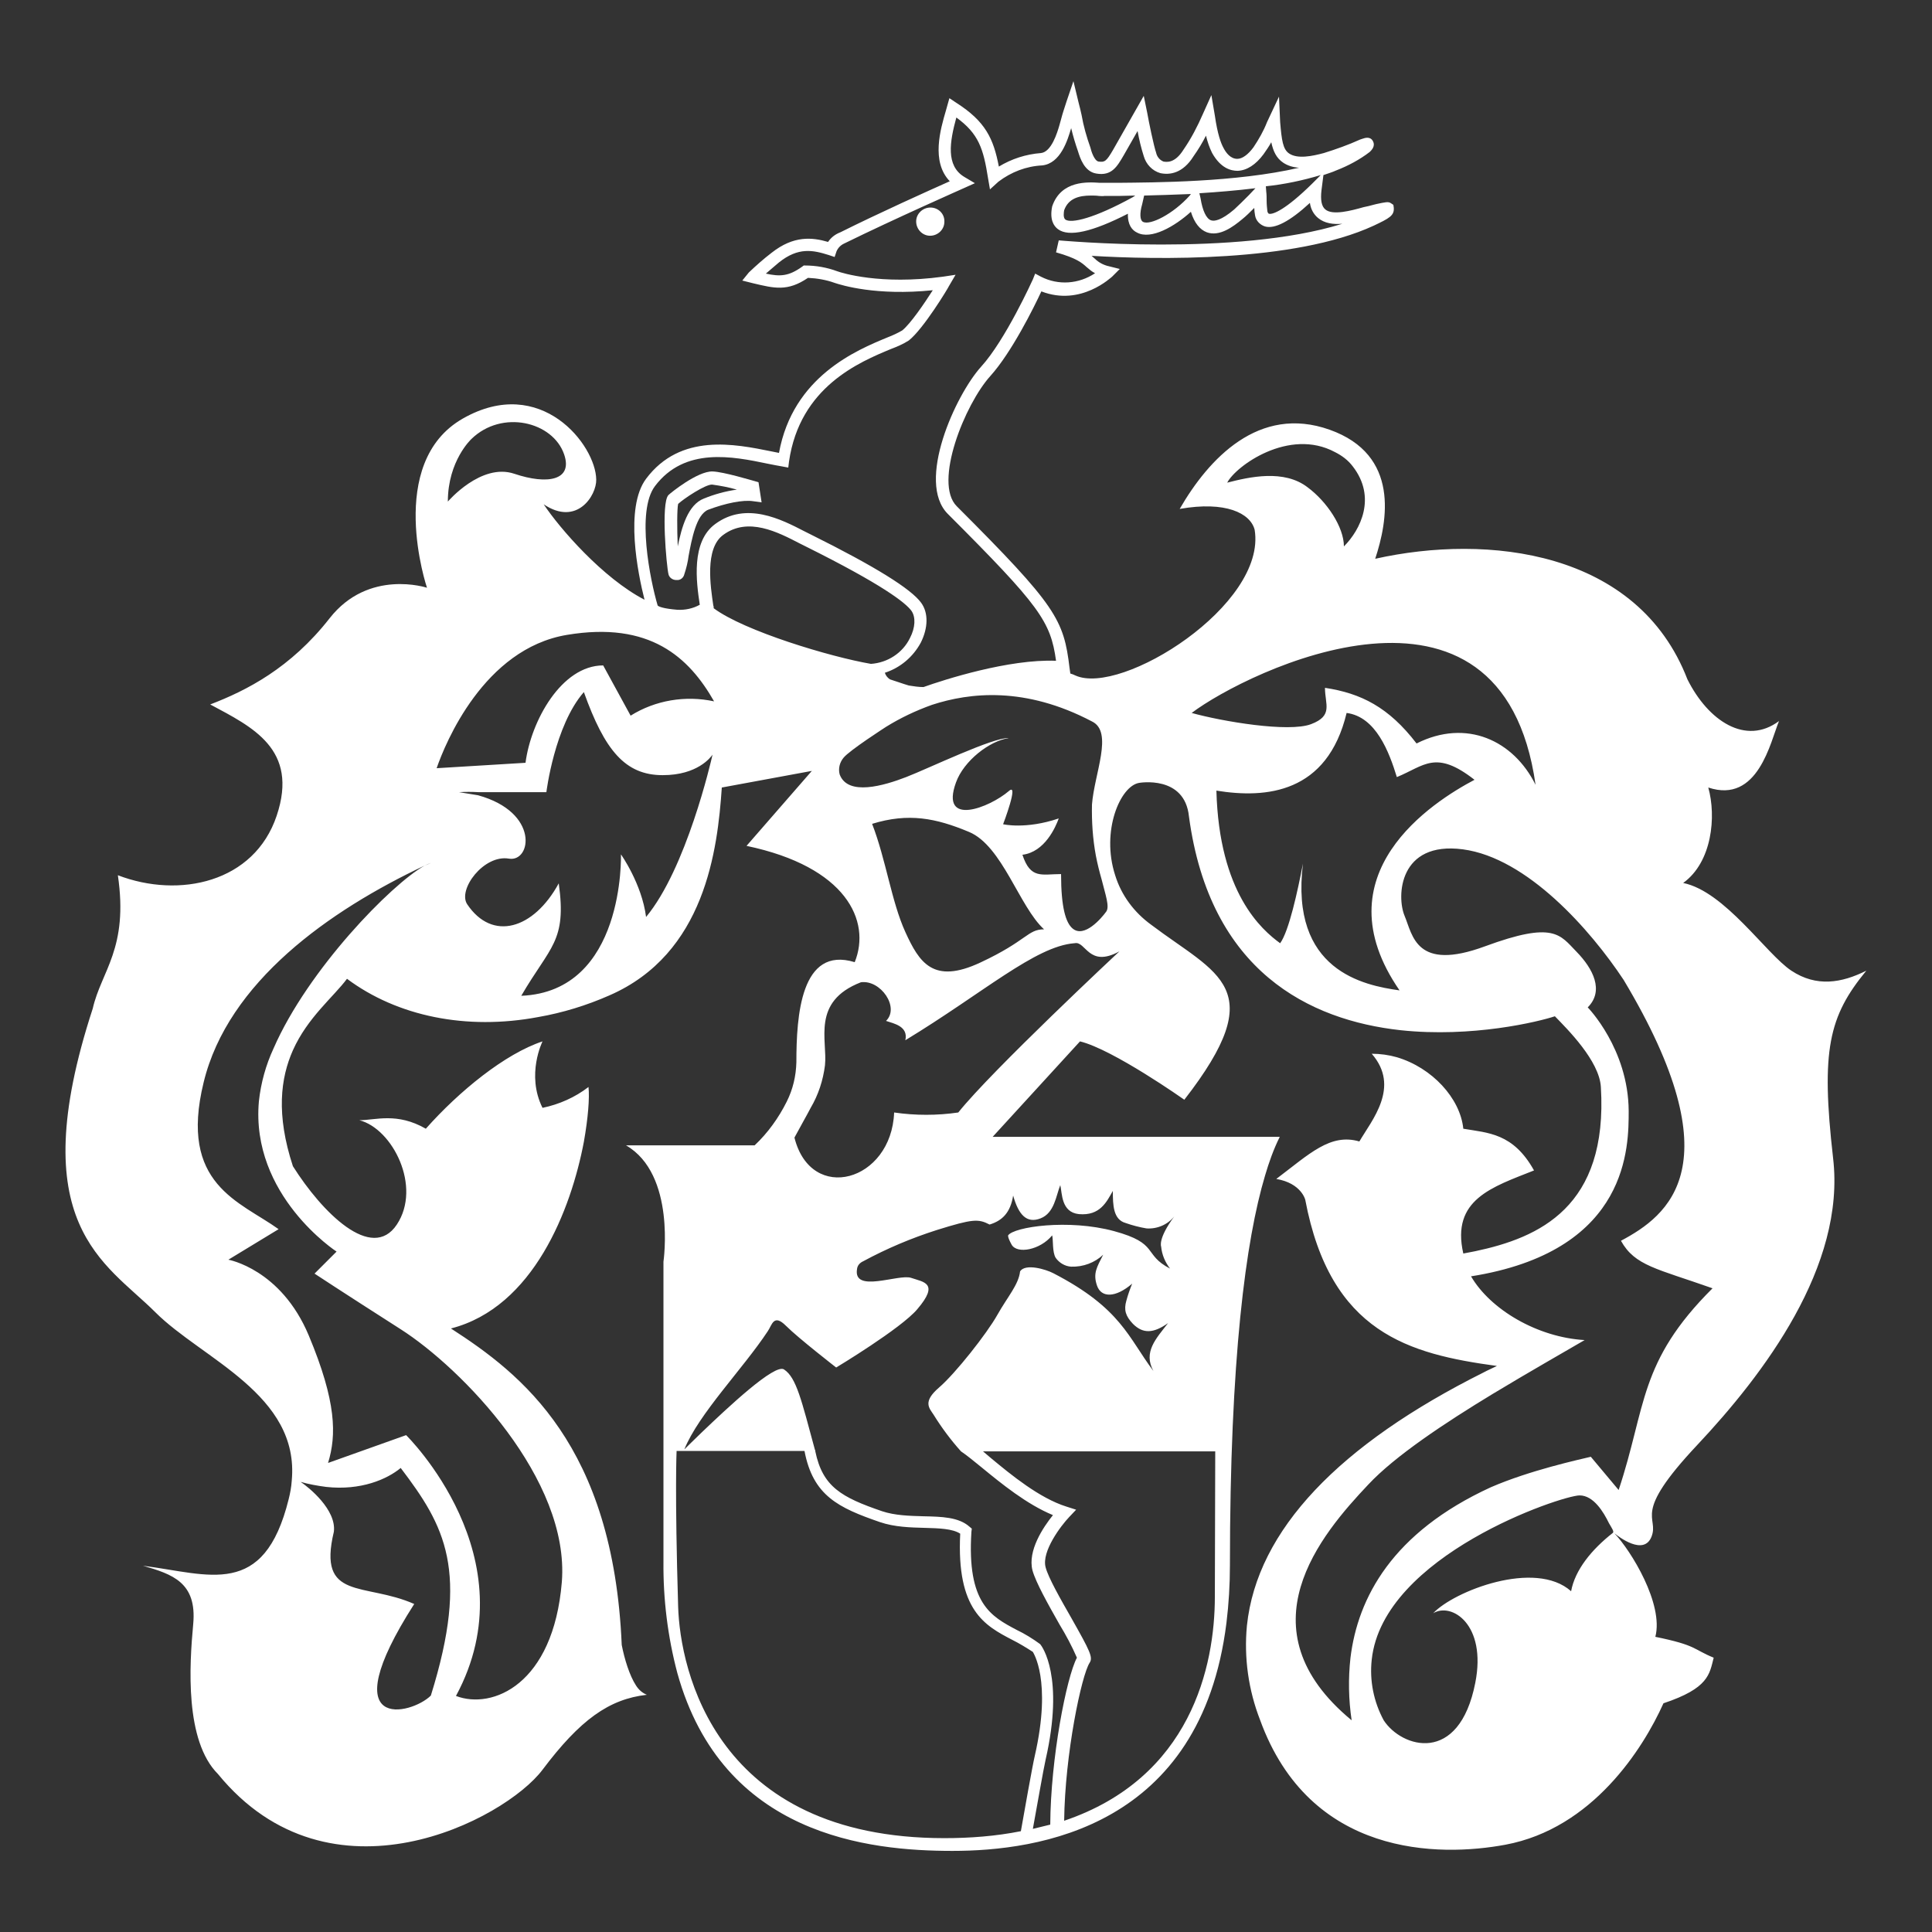 <?xml version="1.0" encoding="utf-8"?>
<!-- Generator: Adobe Illustrator 24.0.0, SVG Export Plug-In . SVG Version: 6.00 Build 0)  -->
<svg version="1.1" id="Ebene_1" xmlns="http://www.w3.org/2000/svg" xmlns:xlink="http://www.w3.org/1999/xlink" x="0px" y="0px"
	 viewBox="0 0 500 500" style="enable-background:new 0 0 500 500;" xml:space="preserve">
<rect x="0" y="0" width="500" height="500" fill="#333333" stroke="none"/>
<style type="text/css">
	.st0{clip-path:url(#SVGID_2_);}
	.st1{fill:#FFFFFF;}
</style>
<g>
	<g>
		<defs>
			<rect id="SVGID_1_" y="0" width="500" height="500"/>
		</defs>
		<clipPath id="SVGID_2_">
			<use xlink:href="#SVGID_1_"  style="overflow:visible;"/>
		</clipPath>
		<g id="favicon_01" class="st0">
			<g id="logo_wappen" transform="translate(17.002 21.01)">
				<path id="Pfad_732" class="st1" d="M223.8,32.7c-2,0-3.7,1.6-3.7,3.6c0,2,1.6,3.7,3.6,3.7s3.7-1.6,3.7-3.6
					C227.5,34.3,225.8,32.7,223.8,32.7L223.8,32.7z"/>
				<path id="Pfad_733" class="st1" d="M160.1,127.6c0.5-1.5,0.9-3.1,1.1-4.7c0.8-4.3,2-10.8,5.1-12c4.5-1.7,9-2.6,11.6-2.2l2.2,0.3
					l-0.8-5.2l-1-0.3c-0.8-0.2-8-2.4-10.9-2.5c-3.9-0.1-10.9,5.6-11.4,6.1c-2,2-0.5,18.5,0,20.5c0.2,0.9,1.1,1.5,2,1.5h0.1
					C159.1,129.2,159.9,128.5,160.1,127.6L160.1,127.6z M158.5,109.4c1.5-1.4,7.1-5.1,8.8-5c2.2,0.3,4.3,0.7,6.4,1.3
					c-2.9,0.4-5.8,1.2-8.5,2.3l0,0c-4.2,1.6-5.8,7.5-6.8,12.4C158.2,115.9,158.2,110.7,158.5,109.4z"/>
				<path id="Pfad_734" class="st1" d="M457.4,278.7c-3.2-28-1.1-36.7,8.6-48.5c-6.4,3.2-12.9,4.3-19.4,0s-17.2-20.5-28-22.7
					c7.5-5.4,8.6-17.2,6.5-24.7c12.9,4.3,16.1-11.9,18.3-17.2c-8.6,6.4-18.3,0-23.7-10.8c-12.9-33.4-51.7-37.7-80.8-31.2
					c3.2-9.7,6.5-26.9-11.8-33.4s-31.3,7.5-38.8,20.5c11.9-2.1,18.3,1.1,19.4,5.4c3.2,19.4-34.5,43.1-46.4,37.7
					c-0.4-0.2-0.9-0.4-1.3-0.5l-0.2-1.4c-1.5-12.6-3.4-16.1-29.2-41.9c-6.1-6.1,2.1-26.4,8.7-33.7c5.5-6.1,11.3-17.8,13.2-21.9
					c10.3,4,18.2-3.8,18.3-3.8l2-2l-2.8-0.7c-1.4-0.3-2.7-1-3.7-2c-0.2-0.2-0.5-0.4-0.8-0.7c16.7,1,52.4,1.7,73-7.8l0,0
					c4-1.9,5.4-2.6,5.2-4.7l-0.1-0.7l-0.6-0.4c-0.7-0.5-1.4-0.3-3.8,0.2l-0.8,0.2c-0.7,0.2-1.5,0.4-2.5,0.6c-3.2,0.9-8,2.2-9.9,0.6
					c-1-0.8-1.3-2.5-1-5l0.5-3.9c1.1-0.4,2.2-0.7,3.3-1.2c3.1-1.2,6.1-2.8,8.7-4.8c0.5-0.5,1.5-1.5,0.8-2.8s-2.1-0.8-2.7-0.6
					l-0.6,0.2c-3.1,1.4-6.2,2.5-9.4,3.5c-3,0.8-6.8,1.6-9,0.1c-1.6-1.1-1.9-3.4-2.3-8.1L314,4l-3.1,6.6c-0.9,2.3-2.1,4.4-3.5,6.5
					c-1.4,1.9-2.9,3-4.2,3c-1.7,0-2.9-1.5-3.6-2.9c-0.6-1.1-1.5-3.4-2.2-8.3l-0.9-5.3l-2.2,4.9c-1.4,3.2-3,6.3-5,9.2
					c-2.3,3.7-4.5,3.2-5.2,3.1c-1-0.4-1.7-1.3-1.9-2.3c-0.6-1.7-1.9-8-2.3-10.3L279,3.8l-7.9,13.9c-1.8,3.1-2.2,3.3-3.8,3.1
					c-1.1-0.2-1.9-2.7-2.1-3.6c-1-2.8-1.8-5.6-2.3-8.5c-0.2-1-0.5-2.1-0.8-3.3L260.8,0L259,5.3c-0.6,1.9-1,3-1.3,4.2l-0.5,1.8
					c-0.6,2.1-2.1,7-4.8,7.3c-3.9,0.3-7.6,1.5-10.9,3.5c-1.4-7.3-3.5-11.7-11-16.5l-1.8-1.2l-0.9,3.2c-1.4,4.8-3.9,13.2,1,18.3
					c-5.4,2.4-18.5,8.3-28.3,13.2c-1.3,0.5-2.4,1.3-3.2,2.5c-4.1-1.2-8.9-1.7-14.6,2.8c-2.1,1.6-4,3.3-5.9,5.1l-1.7,2.1l2.8,0.7
					c5.5,1.3,8.9,2.2,14.2-1.4c2.3,0.1,4.7,0.5,6.9,1.3c1.8,0.6,10.8,3.4,25.4,1.9c-2.3,3.6-5.8,8.7-7.9,10.4
					c-1.2,0.7-2.5,1.3-3.8,1.8c-8,3.3-24.5,10.1-28.1,29.9l-2-0.4c-9.4-1.9-23.5-4.8-32.4,7.1c-5.6,7.5-2.1,24.6-0.4,31.3
					c-10.8-5.6-21.9-18.4-26.1-24.7c8.6,5.8,13.7-2.3,13.6-6.4c-0.1-8.9-14.3-27.3-34.5-15.8s-9.3,43.8-9.3,43.8s-15.1-5-25.2,7.9
					s-21.5,18.7-30.9,22.3c10.8,5.8,23,11.5,17.2,28.8s-25.2,21.5-41.1,15.4c2.8,19-4.3,24.8-6.5,34.5c-18.3,56,3.3,65.7,16.2,78.6
					c12.1,12.1,37.4,21.3,35.3,43.6c-0.1,1.6-0.4,3.2-0.8,4.8c-6.4,25.8-20.5,19.4-37.7,17.2c7.6,2.2,14,4.3,13,15.1
					c-1,10.7-2.2,30.2,6.4,38.8c29.1,35.6,74.3,11.8,84-1.1s17.2-18.3,27-19.4c-1.2-0.5-2.1-1.3-2.8-2.4c-1.7-2.6-3-6.9-3.7-10.5
					c-2.2-51.7-25.9-70.1-44.2-81.9c21.4-5.5,31.1-30.9,34.4-48.3c1.1-6.2,1.5-11.4,1.2-14.2c-3.5,2.7-7.6,4.5-11.9,5.4
					c-4.3-8.6,0-17.2,0-17.2c-9.7,3.2-21.6,12.9-30.2,22.6c-7.5-4.3-13-2.2-17.2-2.2c8.6,2.2,16.2,17.2,9.7,27s-19.4-3.2-26.9-15.1
					c-4.4-13.4-3.2-22.8,0-30c3.8-8.5,10.5-13.8,14-18.5c13,9.7,30.9,13.4,49.5,9.9c6.3-1.1,12.5-3,18.4-5.6
					c24.8-10.8,28-37.7,29.1-53.8l23.3-4.3l-16.9,19.4c25.8,5.4,32.3,19.4,28,30.1c-14-4.3-15.1,14-15.1,25.9
					c-0.1,3.6-0.9,7-2.5,10.2c-2.1,4.2-4.9,8.1-8.3,11.3H145c13,7.5,9.7,30.1,9.7,30.1v77.6c-0.1,9.7,1.1,19.5,3.6,28.9
					c11.7,42.1,49.6,46,71.2,46c22.1,0,64.3-6,70.9-59c0.6-4.9,0.9-9.9,0.9-14.9c0-53.5,4.1-84.2,9.1-100.9c1-3.4,2.2-6.8,3.8-10
					h-74.3l22.6-24.7c8.6,2.1,27,15.1,27,15.1c22.6-29.1,8.6-32.3-8.6-45.3c-4.4-3.2-7.7-7.6-9.3-12.8c-3.7-11.4,1.3-23.1,6.2-23.9
					c0,0,11.8-2.1,12.9,8.7c5.4,40.2,31.3,52.7,54.7,55.3c18.6,2,35.8-2.2,40-3.6c3.2,3.3,11.5,11.5,11.9,18.3
					c1.9,31.1-16,39-32.5,42.5c-1,0.2-2.1,0.4-3.1,0.6c-3.2-14,7.5-17.2,18.3-21.5c-5.4-9.7-11.9-9.7-18.3-10.8
					c-0.8-7.9-8.1-15.8-17.2-18.5c-2.1-0.6-4.3-0.9-6.5-0.9c7.5,8.6,0,17.2-3.2,22.7c-7.5-2.2-12.9,3.2-21.5,9.7
					c6.5,1.1,7.5,5.4,7.5,5.4c6.5,34.5,26.9,39.9,49.6,43c-1.2,0.6-2.4,1.1-3.5,1.7c-37.2,18.6-58.6,40.7-61.2,65.5
					c-0.8,8.3,0.4,16.7,3.4,24.4c12.9,35.5,46.3,35.5,63.5,32.3c22.5-4.2,35.6-24.8,40.9-36.6c11.7-3.9,11.9-7.5,13-11.8
					c-5.4-2.2-4.3-3.2-15.1-5.4c2.2-8.5-6.3-22.3-10.6-26.8c1.1,0.9,7.6,5.9,9.6,0.9c2.1-5.4-5.4-5.4,11.8-23.7
					S460.7,306.7,457.4,278.7z M324.8,24.3l-2.2,2.2c-6.8,6.7-10.2,8.1-11.2,7.8c-0.1,0-0.3-0.2-0.4-0.6c-0.1-0.9-0.2-1.8-0.2-2.8
					c0-0.7,0-1.5-0.1-2.3l-0.1-1.4C315.4,26.7,320.1,25.7,324.8,24.3L324.8,24.3z M153.2,135.7c-1.9-6.4-5.6-24.4-0.7-30.9
					c7.7-10.2,20.1-7.7,29.2-5.8c1.4,0.3,2.6,0.5,3.7,0.7l1.6,0.3l0.2-1.6c2.8-19.3,18.2-25.7,26.4-29.1c1.6-0.6,3.2-1.3,4.6-2.2
					c3.8-3,10.2-13.6,10.4-14.1l1.7-2.9l-3.3,0.5c-16.2,2.2-26.2-1-27.3-1.4c-2.7-1-5.5-1.5-8.4-1.5H191l-0.4,0.3
					c-3.5,2.5-5.7,2.6-9.4,1.8c0.9-0.8,1.9-1.6,3.4-2.9c5-4,8.8-3.2,12.9-1.9l1.5,0.5l0.5-1.5c0.4-0.9,1.1-1.6,2-2
					c12.8-6.3,30.7-14.2,30.9-14.3l2.9-1.3l-2.7-1.6c-4.9-2.9-3.8-9.2-2.1-15.4c5.8,4.2,7,8.1,8.2,15.7l0.5,2.9l2.2-2
					c3.3-2.5,7.2-4,11.3-4.2c4.8-0.5,6.6-6.6,7.5-9.6v-0.1c0.5,2.1,1.1,4.1,1.8,6.1c0.5,1.6,1.6,5.2,4.7,5.7c4,0.7,5.4-1.8,7.1-4.7
					l3.6-6.3c0.4,2.2,0.9,4.3,1.6,6.5c0.6,2.1,2.2,3.8,4.3,4.4c2.4,0.5,5.8,0.1,8.6-4.4c1.2-1.7,2.3-3.5,3.2-5.3
					c0.4,1.6,0.9,3.1,1.6,4.5c2.2,3.9,4.8,4.6,6.6,4.6c2.4-0.1,4.7-1.6,6.7-4.3c0.7-1,1.4-2,2-3.1c0.5,2.3,1.3,4.1,3.1,5.3
					c1.2,0.8,2.6,1.2,4.1,1.3c-16.3,3.8-37.7,3.8-46.7,3.9h-4.9c-3-0.2-10-0.7-12.3,6.1c-0.7,3.4,0.4,5.1,1.5,5.9
					c2.8,2.1,8.9,0.7,18.1-4c-0.1,2.9,1.1,4.3,2.4,4.9c3.6,1.9,9.7-1.6,13.9-5.4c0.9,2.9,2.3,4.6,4.1,5.3c3.3,1.2,6.8-1.4,9.2-3.4
					c1-0.8,2-1.8,3.1-2.9c0,0.6,0.1,1.3,0.2,1.9c0.2,1.4,1.3,2.5,2.6,2.9c2.5,0.7,6.4-1.3,11.6-6.1c0.2,1.5,0.9,2.9,2.1,3.9
					c1.7,1.4,3.9,1.7,6.3,1.5c-27.6,8.6-72.9,4.3-73.4,4.3l-0.7,3.1c5.3,1.5,6.7,2.7,7.9,3.8c0.7,0.6,1.4,1.2,2.2,1.6
					c-4.2,2.8-9.5,3.2-14,0.9l-1.5-0.8l-0.6,1.5c-0.1,0.2-7.1,15.7-13.4,22.6c-6.6,7.3-16.9,29.8-8.6,38.1
					c23.8,23.8,26.6,27.8,28,38c-12.2-0.5-29,4.9-34.3,6.8c-1.3,0-2.5-0.2-3.8-0.4c-1.7-0.5-3.3-1.1-4.9-1.6c-0.6-0.4-1.1-1-1.3-1.7
					c4-1.3,7.3-4.1,9.3-7.8c1.9-3.8,2-7.7,0.1-10.3c-2.6-3.6-11.9-9.4-28.6-17.7l-1.6-0.8c-6-3.1-15.1-7.8-23.1-1.9
					c-6.3,4.6-4.9,15-4,20.9c-1.8,1-3.8,1.4-5.8,1.3C154.7,136.5,153.5,136,153.2,135.7z M307.9,27.7L307.9,27.7
					c-0.6,0.6-1.1,1.2-1.7,1.8c-1.5,1.5-2.7,2.7-3.8,3.7c-3.4,2.9-5.2,3.1-6,2.8c-1.2-0.4-2.2-2.5-2.7-5.7l-0.3-1.3
					C298.1,28.7,303,28.3,307.9,27.7L307.9,27.7z M291.2,29.2l-0.3,0.4c-4.3,4.8-10.3,7.8-12.1,6.8c-0.8-0.4-0.9-2.2-0.2-4.6
					l0.5-2.2C282.6,29.5,286.7,29.4,291.2,29.2L291.2,29.2z M276.8,29.6l-0.6,0.4c-10,5.5-16,6.9-17.5,5.8c-0.6-0.5-0.4-1.8-0.3-2.4
					c1.1-3.1,3.9-3.8,6.9-3.8c0.7,0,1.4,0,2.1,0.1c0.5,0,0.9,0.1,1.4,0h3.7L276.8,29.6z M105,92.6c7.9-7.7,21.1-4.5,24,4
					c2.3,6.7-4.3,7.9-12.9,5s-17.2,7.2-17.2,7.2C98.9,98.2,105,92.6,105,92.6z M94.5,417.8c-5,5-25.9,10-4.3-23.7
					c-12.9-5.7-25.1-0.7-20.8-18.7c0.7-5.7-6.5-11.5-8.6-12.9c2.1,0.6,4.3,1,6.6,1.3c9,1,15.8-2,19.3-4.9
					C98.1,373.9,104.6,385.4,94.5,417.8z M92.9,203c-8.6,4.8-30.2,26.9-39.1,47.3c-2,4.3-3.3,9-3.8,13.7
					c-2.2,24.4,20.1,38.9,20.1,38.9l-5.7,5.7c0,0,6.5,4.3,22.3,14.4s43.8,38.8,41.7,65.4c-2.2,26.6-18,33.1-27.4,29.5
					c19.4-35.9-12.9-67.5-12.9-67.5l-20.2,7.2c2.2-7.2,2.2-15.8-5-33S42.1,305,42.1,305l13-7.9c-10-7.2-25.9-11.5-19.4-38
					C42,233.1,68.3,214.6,92.9,203c0.6-0.3,1.1-0.5,1.7-0.7L92.9,203z M150.2,216.3c-1.1-8.6-6.5-16.2-6.5-16.2s1.1,35.5-25.8,36.6
					c7.5-12.9,11.8-14,9.7-29.1c-6.5,11.9-17.2,15.1-23.7,5.4c-2.5-3.8,4.3-12.9,10.8-11.8c5.8,1,8-12-8-16.4l-4.9-0.8
					c1.7-0.1,3.3-0.1,5,0h17.6c0,0,2.1-17.2,9.7-25.9c5.4,15.1,10.7,21.5,20.4,21.5c9,0,12.4-4.6,12.9-5.3
					C167,176.1,160.6,203.8,150.2,216.3L150.2,216.3z M146.2,164.2l-7.1-13c-10.8,0-18.7,14.4-20.1,25.2l-23,1.4
					c2.2-6.4,12.2-30.9,33.7-34.5s31.6,5.8,38.1,17.2C160.4,158.9,152.6,160.2,146.2,164.2L146.2,164.2z M167.7,136.4
					c0-0.2,0-0.5-0.1-0.7c-0.7-4.8-2.3-14.8,2.6-18.3c6.4-4.7,14.1-0.7,19.7,2.2l1.6,0.8c19.9,9.9,25.9,14.6,27.4,16.7
					c1.1,1.6,1,4.3-0.4,7c-1.9,3.9-5.8,6.4-10.1,6.7C197.9,149,175.6,142.3,167.7,136.4L167.7,136.4z M227.4,454.7
					c-59.3,0-68.4-43.6-68.9-59.9c-0.9-30.1-0.4-40.3-0.4-40.3h33.1c2.2,11.6,8.8,14.7,19.5,18.4c3.8,1.3,7.9,1.4,11.6,1.5
					s7.2,0.2,9.2,1.5c-1,19.9,6.4,23.8,13.5,27.5c1.8,0.9,3.6,2,5.3,3.1c0,0.1,5,7.2,0.5,26.9c-0.6,2.5-2.9,15.5-3.6,19.5
					C240.7,454.2,234,454.7,227.4,454.7z M297.4,392.2c0,18-6.2,46.9-39,58c0.2-17.3,4.5-37.7,6.6-40.9c0.9-1.4,0.1-3-4.7-11.5
					c-2.8-4.9-6-10.5-6.7-13.2c-1.1-4.1,4-10.8,6.1-13l1.8-1.9l-2.5-0.8c-7-2.2-14.3-8.2-19.6-12.6l-2-1.7h60.1L297.4,392.2z
					 M245.2,288.4c1.4,5,3.5,7.3,7.1,5.9s4-5.9,5.1-8.6c0.5,2.1,0.2,7,4.8,7.5c5.5,0.5,7.2-3.2,8.8-6c0,3.7,0.1,7.4,3.3,8.3
					c1.7,0.6,3.6,1.1,5.4,1.4c2.8,0.2,5.5-1,7.2-3.1c-4.3,5.8-3.4,7.8-3.4,7.8c0.2,2.1,1,4,2.3,5.7c-7.1-3.7-2.7-6.5-14.5-9.7
					s-25.9-1.1-27.4,1.1c0,0-0.2,0.4,0.9,2.4c1.4,2.5,7.4,1.4,10.5-2.4c0.3,1.2,0,4.3,0.9,5.8c0.9,1.3,2.4,2.2,4,2.3
					c3.1,0.1,6.1-1,8.3-3.1c-1.6,3.2-2.7,4.8-1.6,8s4.8,3.2,9.1-0.5c-0.6,1.5-1.1,2.9-1.5,4.4c-0.7,2.4-0.2,4,1.7,6
					c2.6,2.6,5.3,2.5,9.1-0.2c-3.1,4-6.5,7.5-3.8,12.4c-6.5-8.6-8.3-16.2-25.9-25.3c-1.9-1-7.2-2.6-8.6-0.5
					c-0.4,3.5-3.2,6.5-5.9,11.3s-10.8,15.1-15.1,18.8s-2.5,5.3-1.4,7c2.1,3.4,4.5,6.6,7.1,9.5l0,0c1.5,1,3.3,2.5,5.4,4.2
					c5,4.1,11.6,9.5,18.4,12.3c-2.5,3.1-6.6,9.2-5.3,14.3c0.9,3.2,4,8.7,7,14c1.7,2.8,3.2,5.6,4.5,8.6c-2.7,5.1-6.8,26-6.9,43.2
					l-4.5,1.1c0.9-4.9,2.8-15.8,3.3-17.9c4.9-21.5-0.9-29.3-1.4-29.9c-1.9-1.4-4-2.7-6.1-3.7c-6.6-3.5-12.9-6.8-11.7-25.4l0.1-0.8
					l-0.6-0.5c-2.8-2.5-7.2-2.6-11.9-2.7c-3.6-0.1-7.4-0.2-10.7-1.3c-10.5-3.6-15.4-6.3-17.3-15.5l0,0v-0.1c0-0.1,0-0.2-0.1-0.3l0,0
					c-3.5-12.9-4.8-18.7-8-20.8c-2.4-1.6-14.6,9.9-21.2,16.2c-2.2,2.1-4.6,4.5-4.6,4.5c3.7-9.2,15.2-20.9,21.6-30.6
					c1.1-1.6,1.5-4.6,4.7-1.4s13,10.8,13,10.8s16.8-10.1,21-15.1c5.8-6.8,1.6-7-1.6-8.1s-15.1,4.1-14-2.3c0.1-0.9,0.7-1.6,1.6-2
					c6.1-3.3,12.5-6,19.1-8.1c9.3-2.9,10.7-2.9,13.6-1.4C242.4,294.9,244.5,292.8,245.2,288.4z M272.7,225.2
					c0,0-33.1,30.9-41.7,41.7c-5.5,0.8-11.1,0.8-16.6,0c-0.7,17.9-21.5,23.7-25.8,6.5c1.6-3,3-5.4,4.2-7.7c2-3.4,3.2-7.1,3.7-11
					c0.7-6.5-3.6-16.5,9.3-21.5c5.1-0.7,10.1,6.5,6.5,10c2.1,0.7,5.8,1.4,5,5c20.1-12.2,33.6-24.3,43.7-25.1h0.1
					C264,222.4,264.7,229.6,272.7,225.2L272.7,225.2z M208.7,192.2c9.4-2.9,16.5-1.5,25.1,2.1s13,19.4,19.4,25.2
					c-4.3,0-4.3,2.9-16.5,8.6s-15.8,0-19.4-7.9S212.3,201.5,208.7,192.2L208.7,192.2z M269.3,214.9c-1.3,1.8-5.7,6.9-8.7,4.4
					c-1.8-1.5-3-5.5-3-14.1c-5,0-7.9,1.4-10-5c5.8-0.7,8.6-7.2,9.4-9.4c-8.6,2.9-14.4,1.5-14.4,1.5s4.2-11,1.5-8.6
					c-5,4.3-17.9,9.4-13.7-2.2c2-5.6,8.7-10.8,13.7-11.5c-3.9-0.3-20.9,7.9-26.6,10.1s-15.1,5-17.2-0.7c-0.4-1.5,0-3.1,1-4.3
					c1.5-1.9,11-8,11-8c3.7-2.3,7.7-4.2,11.9-5.7c9.8-3.2,24.1-4.8,41.4,4.3c5.6,2.7,0.6,13.5,0,21.5c-0.1,4.4,0.2,8.9,1,13.2
					c0.4,2.1,0.9,4.1,1.5,6.2C269.1,210.6,270.2,213.6,269.3,214.9z M300.6,103.9c2.2-4.3,16-14.3,27.9-7.9c1.8,0.9,3.4,2.1,4.6,3.7
					c6.2,8,2,16.4-2.3,20.7c0-5-4.4-11.6-9.4-15.3C315.3,100.4,306.4,102.4,300.6,103.9z M380.4,182.1
					c-5.7-11.5-17.9-17.2-30.8-10.7c-7.2-9.4-14.4-13-23.7-14.4c0,4.3,2.2,7.2-3.6,9.4s-23-0.7-30.9-2.9
					C305.7,152.7,371.7,120.4,380.4,182.1z M320.2,202.5c-1.4,7.2-3.6,17.4-5.9,20.6c-4.8-3.5-15.8-13-16.5-39.5
					c12.9,2.1,28.7,0.7,33.7-20.1c7.6,1,11,10.1,13,16.6c7.1-2.9,10-7.2,20.1,0.7c-10.8,5.7-40.2,24.4-19.4,54.5
					C335.9,234,316.8,230.2,320.2,202.5L320.2,202.5z M389.6,390.8c-9.3-8.3-30.4,0-35.7,5.7c4.7-2.9,13.9,2.8,10.9,18
					c-4.2,21.4-19.1,16.8-23.7,9.7c-2.6-4.8-3.7-10.3-3.1-15.7c2.9-27,49.2-42.5,53.8-42.5c3.6,0,6.2,4.3,7.6,7.2
					c0.7,1.2,1.4,2.2,1,2.5C394.9,380,390.6,385.3,389.6,390.8z M401.9,364.6l-7.2-8.6c-2.9,0.7-15.8,3.5-25.9,7.9
					c-25.5,11.7-34.4,28.6-36.3,44.1c-0.6,5.4-0.5,10.8,0.3,16.2c-28.7-23.7-7.9-48.1,4.3-61c6.9-7.4,19.9-16,32.1-23.4
					c9.6-5.8,18.6-10.9,23.9-14c-12.2-0.7-24.4-7.9-29.4-16.5c0.6-0.1,1.2-0.2,1.8-0.3c39.1-7,39-33.3,39-42.5
					c-0.1-16.1-10.6-26.8-10.6-26.8c4.3-4.3,1.4-10-2.9-14.4s-5.8-8-23.7-1.4s-18.7-2.9-20.8-7.9s-1.5-19.4,15.1-17.2
					s33,20.8,41.6,33.8c28.8,48.1,11.5,61-0.7,67.5c3.6,6.5,9.3,7.2,23.7,12.3C407,331.5,409.1,343,401.9,364.6z"/>
			</g>
		</g>
	</g>
</g>
</svg>
